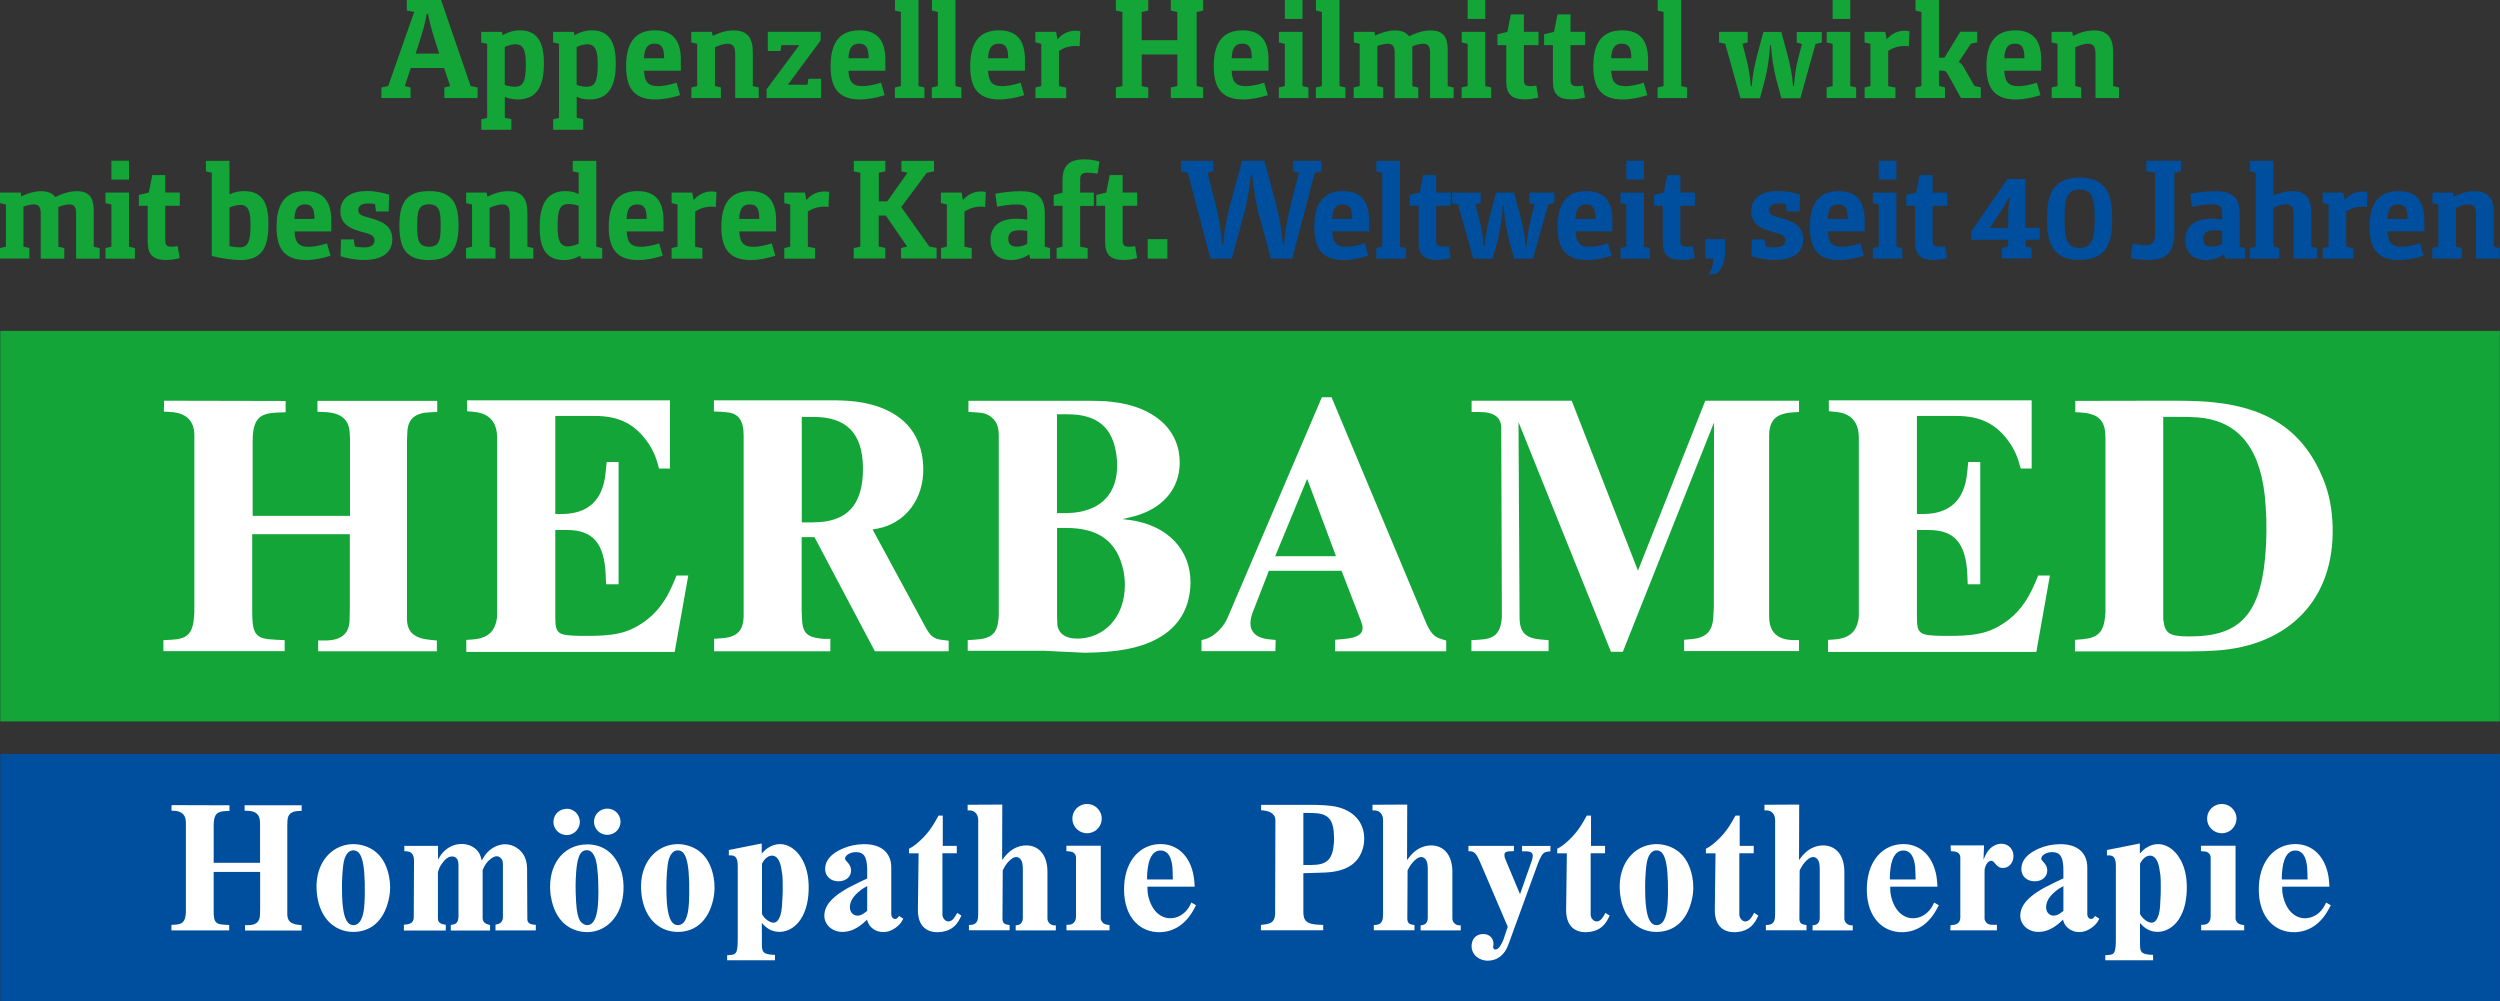 <?xml version="1.0" encoding="UTF-8"?><svg id="Ebene_2" xmlns="http://www.w3.org/2000/svg" viewBox="0 0 283.5 113.55"><rect x="0" y="0" width="283.5" height="113.55" fill="#333333" stroke="none"/><defs><style>.cls-1{fill:#004f9f;}.cls-2{fill:#fff;}.cls-3{fill:#13a538;}</style></defs><g id="Ebene_1-2"><g><g><rect class="cls-1" x=".03" y="85.5" width="283.46" height="28.05"/><g><path class="cls-2" d="m19.42,104.88l.4-.02c.9-.04,1.19-.34,1.26-1.38,0-.07,0-.14,0-.21v-9.99c0-.83-.43-1.26-1.22-1.33l-.42-.03.02-.62,6.56.02v.64l-.48.02c-.98.04-1.31.41-1.31,1.67v4.19h5.26v-4.41s-.01-.27-.01-.27c-.03-.77-.45-1.17-1.33-1.21l-.41-.02v-.61h6.47s0,.63,0,.63l-.4.02c-.79.04-1.16.37-1.21,1.05l-.02.55v10.09c0,.76.38,1.12,1.26,1.21l.36.04v.61h-6.41v-.61h.37c.88,0,1.29-.38,1.32-1.12l.02-.7v-4.21h-5.27v4.44c0,1.12.18,1.41.86,1.51l.44.04.46.02v.62h-6.55v-.62Z"/><path class="cls-2" d="m39.84,95.73c.4-.02.8.01,1.19.11,1.63.4,2.71,1.58,3.1,3.61.07.38.11.78.11,1.17,0,.46-.05.93-.16,1.38-.54,2.43-2.04,3.67-4,3.68-2.25,0-4.03-1.72-4.18-4.81-.14-2.96,1.61-4.99,3.93-5.14Zm-1.03,6.15c0,.28.03.56.06.84.17,1.64.63,2.21,1.23,2.19.65-.02,1.15-.69,1.24-2.59.02-.3.02-.61.03-.91.05-3.98-.46-4.98-1.31-4.98-.53,0-1,.51-1.14,1.69-.1.88-.15,1.75-.14,2.63l.02,1.13Z"/><path class="cls-2" d="m45.83,104.86l.34-.04c.5-.07.75-.32.75-.82l.03-6.37c0-.5-.12-.76-.33-.92-.12-.1-.29-.16-.51-.17l-.26-.02v-.6h3.82v1.57s0,0,0,0l.12-.22c.56-.96,1.43-1.5,2.39-1.56.13,0,.25,0,.38,0,1.01.09,1.75.69,1.97,1.5l.1.37.24-.4c.1-.17.22-.33.35-.47.6-.65,1.36-.97,2.05-.97.49,0,.98.15,1.4.45.71.5,1.09,1.25,1.1,2.32l.03,5.74c0,.33.23.56.69.6l.27.03v.63h-4.57s0-.66,0-.66l.2-.04c.39-.07.64-.37.64-.79v-5.93c0-.38-.05-.55-.16-.69-.16-.2-.36-.31-.56-.3-.19,0-.45.11-.8.41-.11.09-.21.2-.3.31-.12.15-.21.29-.28.42l-.2.42v5.41c0,.4.19.65.61.76l.23.07v.62h-4.45v-.63l.22-.04c.44-.07.65-.34.65-.98v-5.75c0-.51-.11-.74-.34-.89-.11-.07-.23-.11-.36-.11-.44,0-.88.28-1.4,1.17-.04.08-.09.16-.11.25l-.12.37v5.24c0,.37.2.6.67.68l.22.04v.65h-4.75v-.65Z"/><path class="cls-2" d="m66.55,95.75c1.78,0,3.08.92,3.78,2.69.24.6.37,1.29.38,2.06.05,3.1-1.71,5.03-3.83,5.19-.39.03-.78,0-1.16-.08-1.62-.36-2.79-1.59-3.21-3.73-.09-.44-.13-.88-.13-1.32,0-2.96,1.83-4.8,4.17-4.8Zm-2.35-4.04c.78-.03,1.44.54,1.54,1.31.11.88-.57,1.67-1.47,1.68-.83,0-1.51-.67-1.51-1.49s.64-1.46,1.45-1.49Zm1.08,9.4c.02.93.07,1.55.12,1.97.13.9.28,1.27.51,1.5.22.22.47.33.68.33.73,0,1.3-.88,1.27-3.84l-.03-1.35c-.02-.34-.04-.77-.11-1.35-.16-1.52-.71-2.05-1.32-1.95-.65.11-1.02.84-1.11,3.3-.02.46-.02.92-.01,1.39Zm3.54-9.41c.96-.03,1.69.82,1.52,1.75-.12.69-.71,1.2-1.43,1.22-.87.03-1.57-.67-1.55-1.53.02-.78.66-1.41,1.45-1.44Z"/><path class="cls-2" d="m76.63,95.73c.4-.02.8.01,1.19.11,1.63.4,2.71,1.58,3.1,3.61.07.38.11.78.11,1.17,0,.46-.05.93-.15,1.38-.54,2.43-2.04,3.67-4,3.68-2.25,0-4.03-1.72-4.18-4.81-.14-2.96,1.61-4.99,3.93-5.14Zm-1.03,6.15c0,.28.03.56.06.84.17,1.64.63,2.21,1.23,2.19.65-.02,1.15-.69,1.24-2.59.02-.3.02-.61.03-.91.05-3.98-.46-4.98-1.31-4.98-.53,0-1,.51-1.14,1.69-.1.88-.15,1.75-.14,2.63l.02,1.13Z"/><path class="cls-2" d="m82.45,108.32l.31-.02c.79-.04.9-.28.9-2.02v-8.11c-.01-.87-.25-1.17-.78-1.17h-.23v-.61l3.73-.74v1.14s0,0,0,0l.27-.28c.12-.12.25-.23.39-.33.46-.31.96-.47,1.45-.46,1.52.03,3.11,1.69,3.21,4.57.12,3.46-1.45,5.28-3.18,5.38-.71.04-1.38-.23-1.87-.74l-.25-.25h-.01s.01,2.49.01,2.49c0,.74.19.96.83,1.06.09.01.17.03.25.03l.4.02v.61h-5.42v-.6Zm4.12-4.41c.06.09.13.17.21.25.33.31.65.46.9.47.39.03.74-.34.92-1.26.06-.32.09-.67.14-1.71.02-.36.02-.71.02-1.07,0-.77-.01-1.08-.04-1.33l-.12-.78c-.18-1.07-.62-1.5-1.14-1.45-.22.02-.48.15-.72.41-.07.07-.12.15-.17.23l-.16.27v5.72l.17.27Z"/><path class="cls-2" d="m98.34,99.63v-.85c0-.16,0-.32-.01-.48-.07-1.22-.41-1.65-1.23-1.67-.17,0-.33.01-.49.06-.5.14-.75.4-.78.65,0,.11.03.19.21.37.34.35.47.65.47,1.01,0,.69-.56,1.23-1.45,1.22-.9-.01-1.5-.61-1.49-1.42.01-.88.59-1.69,2.01-2.3.69-.3,1.47-.47,2.32-.49,2.09-.04,3.17,1.02,3.17,2.65v5.32c0,.06.01.12.03.18.08.22.22.33.4.33.14,0,.25-.06.34-.19l.11-.15.48.31-.07.14c-.17.34-.45.65-.84.92-.44.31-.88.45-1.31.46-.87.02-1.6-.49-1.84-1.24l-.05-.17-.2.19c-.9.85-1.74,1.2-2.6,1.2-1.18,0-2.04-.85-2.04-1.83,0-1.19.89-2.36,3.83-3.74l1.03-.49Zm0,3.67v-2.82s-.43.25-.43.25c-.1.06-.2.13-.29.2-.91.7-1.24,1.32-1.24,1.96,0,.52.31.88.76.94.29.04.62-.07,1.05-.42l.15-.12Z"/><path class="cls-2" d="m103.07,96.25l.19-.1c.35-.18.83-.56,1.44-1.17.51-.52.98-1.16,1.37-1.85l.36-.64h.48v3.43h1.59v.84h-1.63v6.96c0,.08.02.16.04.24.11.33.38.53.63.53.27,0,.55-.17.82-.64l.19-.33.47.31-.13.27c-.5,1.06-1.32,1.58-2.54,1.61-1.43.02-2.28-.86-2.26-2.55l.08-6.39h-1.09v-.51Z"/><path class="cls-2" d="m113.66,91.25l-.02,6.26h.02s.25-.33.25-.33c.14-.19.31-.37.49-.53.58-.51,1.27-.78,1.97-.78,1.43,0,2.41,1.07,2.41,2.99v5.32c0,.2.1.41.27.56.14.12.31.19.49.19h.19v.58h-4.55v-.58l.16-.02c.4-.04.65-.33.65-.83v-5.54c0-.55-.09-.85-.2-1.02-.14-.22-.33-.32-.51-.33-.28-.01-.59.14-1.01.62-.12.13-.22.29-.31.44l-.25.44-.03,5.45c0,.45.15.65.56.72l.25.04v.59h-4.61s0-.6,0-.6h.18c.55-.04.81-.3.85-.87l.02-.47v-10.56c0-.67-.42-1.09-.98-1.09h-.22v-.64s3.96-.02,3.96-.02Z"/><path class="cls-2" d="m120.92,95.91h3.91v8.18s0,.08,0,.08c0,.08.03.17.07.24.12.27.35.43.75.47l.17.02v.6h-4.88v-.63h.2c.56,0,.88-.34.88-.99v-6.66c0-.18-.09-.36-.24-.49-.11-.11-.26-.16-.53-.18l-.32-.03v-.61Zm2.58-4.72c.96.13,1.6,1.05,1.4,1.99-.16.74-.8,1.28-1.57,1.31-.93.03-1.71-.7-1.72-1.63-.02-1.02.88-1.81,1.89-1.67Z"/><path class="cls-2" d="m135.47,100.55h-5.35v.21c0,.28.03.56.09.84.39,1.7,1.41,2.55,2.53,2.53.76-.01,1.49-.4,2-1.12.09-.12.16-.25.23-.39l.13-.27.53.3-.22.42c-.92,1.72-2.27,2.59-3.84,2.64-2.3.06-4.06-1.68-4.1-4.74-.04-3.1,1.58-5.01,3.72-5.23,2.11-.21,3.78,1.15,4.19,3.71.03.18.04.35.06.53l.04.58Zm-2.47-.82l-.02-.81c-.01-.52-.04-.8-.09-1.03-.19-.97-.6-1.38-1.16-1.44-.78-.07-1.38.53-1.57,1.97-.07.53-.08.75-.08.93v.38h2.92Z"/><path class="cls-2" d="m143,104.88l.38-.04c.89-.11,1.17-.42,1.22-1.19,0-.06,0-.13,0-.19l.03-10.47c0-.54-.45-.99-1.27-1.07l-.35-.04v-.61h5.45c.25,0,.49,0,.73,0,.9.03,1.35.06,1.79.12,2.25.29,3.58,1.6,3.71,3.41.03.42,0,.84-.1,1.25-.43,1.75-1.75,2.76-4.24,2.89-.36.02-.73.03-1.09.04l-1.46.04v4.4c0,1,.4,1.38,1.69,1.44l.56.03v.6h-7.06v-.61Zm5.66-6.79c1.81,0,2.47-.59,2.61-2.54.01-.2.02-.39.01-.59-.03-2.02-.64-2.67-2.16-2.75-.22-.02-.43-.02-.65-.02h-.67v5.9h.85Z"/><path class="cls-2" d="m159.58,91.25l-.02,6.26h.02s.25-.33.25-.33c.14-.19.31-.37.49-.53.58-.51,1.27-.78,1.97-.78,1.42,0,2.41,1.07,2.41,2.99v5.32c0,.2.1.41.27.56.14.12.31.19.49.19h.19v.58h-4.55v-.58l.16-.02c.4-.04.65-.33.65-.83v-5.54c0-.55-.09-.85-.2-1.02-.14-.22-.33-.32-.51-.33-.28-.01-.59.14-1.01.62-.12.13-.23.29-.32.44l-.25.44-.03,5.45c0,.45.15.65.56.72l.25.04v.59h-4.61s0-.6,0-.6h.18c.55-.04.81-.3.85-.87l.02-.47v-10.56c0-.67-.42-1.09-.98-1.09h-.22v-.64s3.96-.02,3.96-.02Z"/><path class="cls-2" d="m166.54,95.92h5.14v.6l-.51.02c-.41.02-.57.14-.57.43,0,.13.03.27.09.42l1.67,3.99h.02l1.35-3.85c.04-.13.07-.27.08-.43.02-.39-.2-.56-.78-.56h-.43v-.61h3.22v.62l-.27.02c-.46.05-.66.22-.99.96-.06.14-.12.28-.17.42l-3.34,9.17c-.43,1.18-1.25,1.79-2.25,1.82-1.1.03-1.88-.68-1.92-1.56,0-.1,0-.2.01-.3.1-.71.54-1.12,1.24-1.16.7-.04,1.22.42,1.23,1.08,0,.08,0,.18-.04.38,0,.04,0,.08.03.15.03.08.13.14.23.14.22,0,.46-.17.75-.76.07-.13.12-.26.17-.39l.2-.6.28-.82-3.17-7.41c-.38-.88-.64-1.12-1.04-1.15l-.25-.02v-.6Z"/><path class="cls-2" d="m176.58,96.25l.19-.1c.35-.18.83-.56,1.44-1.17.51-.52.98-1.16,1.37-1.85l.36-.64h.48v3.43h1.59v.84h-1.63v6.96c0,.08.02.16.04.24.11.33.38.53.63.53.27,0,.55-.17.82-.64l.19-.33.47.31-.13.27c-.5,1.06-1.32,1.58-2.54,1.61-1.43.02-2.28-.86-2.26-2.55l.08-6.39h-1.09v-.51Z"/><path class="cls-2" d="m187.62,95.73c.4-.02.8.01,1.19.11,1.63.4,2.71,1.58,3.1,3.61.07.38.11.78.11,1.17,0,.46-.05.93-.16,1.38-.54,2.43-2.04,3.67-4,3.68-2.25,0-4.03-1.72-4.18-4.81-.14-2.96,1.61-4.99,3.93-5.14Zm-1.03,6.15c0,.28.03.56.06.84.17,1.64.63,2.21,1.23,2.19.65-.02,1.15-.69,1.24-2.59.02-.3.02-.61.03-.91.05-3.98-.46-4.98-1.31-4.98-.53,0-1,.51-1.14,1.69-.1.88-.15,1.75-.14,2.63l.02,1.13Z"/><path class="cls-2" d="m193.44,96.25l.19-.1c.35-.18.83-.56,1.44-1.17.51-.52.98-1.16,1.37-1.85l.36-.64h.48v3.43h1.59v.84h-1.63v6.96c0,.08.02.16.04.24.12.33.38.53.63.53.27,0,.55-.17.82-.64l.19-.33.47.31-.13.27c-.5,1.06-1.32,1.58-2.54,1.61-1.43.02-2.28-.86-2.26-2.55l.08-6.39h-1.09v-.51Z"/><path class="cls-2" d="m204.03,91.25l-.02,6.26h.02s.25-.33.25-.33c.14-.19.31-.37.49-.53.58-.51,1.27-.78,1.97-.78,1.42,0,2.41,1.07,2.41,2.99v5.32c0,.2.1.41.27.56.14.12.31.19.49.19h.19v.58h-4.55v-.58l.16-.02c.4-.04.65-.33.65-.83v-5.54c0-.55-.08-.85-.2-1.02-.14-.22-.33-.32-.51-.33-.28-.01-.59.14-1.01.62-.12.13-.22.29-.31.44l-.25.44-.03,5.45c0,.45.15.65.56.72l.25.04v.59h-4.61s0-.6,0-.6h.18c.55-.04.81-.3.85-.87l.02-.47v-10.56c0-.67-.42-1.09-.98-1.09h-.23v-.64s3.96-.02,3.96-.02Z"/><path class="cls-2" d="m219.7,100.55h-5.35v.21c0,.28.03.56.09.84.39,1.7,1.41,2.55,2.53,2.53.76-.01,1.49-.4,2-1.12.09-.12.16-.25.23-.39l.13-.27.53.3-.22.42c-.92,1.72-2.27,2.59-3.84,2.64-2.3.06-4.06-1.68-4.1-4.74-.04-3.1,1.58-5.01,3.72-5.23,2.11-.21,3.78,1.15,4.19,3.71.03.18.04.35.06.53l.04.58Zm-2.47-.82l-.02-.81c-.01-.52-.04-.8-.09-1.03-.19-.97-.6-1.38-1.16-1.44-.78-.07-1.38.53-1.57,1.97-.06.53-.08.75-.08.93v.38h2.92Z"/><path class="cls-2" d="m221.21,104.92l.27-.03c.55-.06.82-.33.82-.89v-6.73c0-.43-.25-.67-.76-.72l-.31-.03-.03-.65h3.79s-.06,1.58-.06,1.58h.02s.13-.31.13-.31c.25-.58.58-.97.96-1.19.32-.19.63-.27.93-.27.82,0,1.44.69,1.35,1.55-.07.74-.6,1.21-1.2,1.2-.37-.01-.6-.15-.92-.56-.15-.19-.25-.25-.38-.26-.25,0-.57.23-.73.83-.03.11-.04.23-.04.35v5.39c0,.14.09.34.27.51.14.13.31.18.69.18h.44v.63h-5.28l.02-.58Z"/><path class="cls-2" d="m233.99,99.63v-.85c0-.16,0-.32-.01-.48-.07-1.22-.41-1.65-1.23-1.67-.17,0-.33.01-.49.06-.5.14-.75.4-.78.65,0,.11.03.19.21.37.34.35.47.65.47,1.01,0,.69-.56,1.23-1.45,1.22-.9-.01-1.5-.61-1.49-1.42.01-.88.59-1.69,2-2.3.69-.3,1.47-.47,2.32-.49,2.09-.04,3.16,1.02,3.16,2.65v5.32c0,.06.01.12.03.18.08.22.22.33.4.33.14,0,.25-.06.34-.19l.11-.15.48.31-.07.14c-.17.34-.45.65-.84.92-.44.31-.88.45-1.32.46-.87.02-1.6-.49-1.84-1.24l-.05-.17-.2.19c-.9.85-1.74,1.2-2.6,1.2-1.18,0-2.04-.85-2.04-1.83,0-1.19.89-2.36,3.83-3.74l1.03-.49Zm0,3.67v-2.82s-.43.25-.43.25c-.1.06-.2.13-.29.2-.91.7-1.24,1.32-1.24,1.96,0,.52.31.88.76.94.29.04.62-.07,1.05-.42l.15-.12Z"/><path class="cls-2" d="m238.73,108.32l.31-.02c.79-.04.9-.28.9-2.02v-8.11c-.01-.87-.25-1.17-.78-1.17h-.23v-.61l3.73-.74v1.14s0,0,0,0l.27-.28c.12-.12.25-.23.39-.33.46-.31.96-.47,1.45-.46,1.52.03,3.11,1.69,3.21,4.57.12,3.46-1.45,5.28-3.18,5.38-.71.04-1.38-.23-1.87-.74l-.25-.25h-.01s.01,2.49.01,2.49c0,.74.19.96.83,1.06.09.01.17.03.25.03l.4.02v.61h-5.42v-.6Zm4.12-4.41c.06.09.13.17.21.25.33.31.65.46.9.47.39.03.74-.34.92-1.26.06-.32.09-.67.13-1.71.02-.36.02-.71.02-1.07,0-.77-.01-1.08-.04-1.33l-.12-.78c-.18-1.07-.62-1.5-1.14-1.45-.23.02-.48.15-.72.41-.06.07-.12.15-.17.23l-.16.27v5.72l.17.27Z"/><path class="cls-2" d="m249.6,95.91h3.91v8.18s0,.08,0,.08c0,.08.03.17.06.24.12.27.35.43.75.47l.17.02v.6h-4.88v-.63h.2c.56,0,.88-.34.88-.99v-6.66c0-.18-.09-.36-.24-.49-.11-.11-.26-.16-.54-.18l-.32-.03v-.61Zm2.58-4.72c.96.13,1.61,1.05,1.4,1.99-.16.74-.8,1.28-1.57,1.31-.93.03-1.71-.7-1.72-1.63-.02-1.02.88-1.81,1.89-1.67Z"/><path class="cls-2" d="m264.15,100.55h-5.35v.21c0,.28.03.56.09.84.39,1.7,1.41,2.55,2.53,2.53.76-.01,1.49-.4,2-1.12.08-.12.16-.25.23-.39l.13-.27.53.3-.22.42c-.92,1.72-2.27,2.59-3.84,2.64-2.3.06-4.06-1.68-4.1-4.74-.04-3.1,1.58-5.01,3.72-5.23,2.11-.21,3.78,1.15,4.19,3.71.03.18.04.35.06.53l.04.58Zm-2.47-.82l-.02-.81c-.01-.52-.05-.8-.09-1.03-.19-.97-.6-1.38-1.16-1.44-.78-.07-1.38.53-1.57,1.97-.07.53-.08.75-.08.93v.38h2.92Z"/></g><rect class="cls-3" x=".03" y="37.52" width="283.45" height="44.29"/><g><path class="cls-2" d="m18.55,72.59l.83-.04c1.89-.08,2.5-.68,2.64-2.77,0-.14.02-.29.02-.42v-19.98c0-1.65-.91-2.52-2.57-2.65l-.89-.06.03-1.23,13.78.03v1.28l-1,.04c-2.07.07-2.74.82-2.74,3.34v8.37h11.04v-8.82s-.03-.53-.03-.53c-.06-1.54-.95-2.34-2.79-2.42l-.87-.04v-1.23h13.58s0,1.26,0,1.26l-.83.03c-1.66.07-2.44.73-2.55,2.1l-.05,1.1v20.19c0,1.53.81,2.25,2.64,2.42l.75.07v1.22h-13.46v-1.22h.78c1.84,0,2.71-.76,2.78-2.24l.03-1.4v-8.41h-11.07v8.89c0,2.23.37,2.83,1.8,3.01l.92.07.96.04v1.25h-13.75v-1.25Z"/><path class="cls-2" d="m52.88,72.56l.58-.03c1.73-.11,2.58-.78,2.86-2.23.03-.17.05-.34.05-.52v-20.16c0-1.76-.91-2.74-2.53-2.9l-.87-.09v-1.23h23v7.73h-1.23l-.24-.82c-.21-.69-.51-1.34-.91-1.94-1.5-2.28-3.41-3.21-6.16-3.2h-4.46v11.12h.69c2.96,0,4.69-1.49,5.01-4.63l.13-1.27h1.35v13.87h-1.42l-.04-1c-.15-3.77-1.54-5.16-4.42-5.16h-1.3v9.85c0,1.95.26,2.12,2.93,2.16,3.68.06,5.23-.3,7-1.49,1.43-.97,2.56-2.34,3.44-4.45l.38-.9h1.33l-1.54,8.66h-23.63v-1.35Z"/><path class="cls-2" d="m80.97,72.44l.94-.07c1.68-.13,2.42-.86,2.42-2.6v-20.4c0-1.74-.65-2.5-1.84-2.61l-.79-.07-.74-.03v-1.26h13.88s.73.02.73.02c.51.02,1,.06,1.51.12,4.91.65,7.51,3.34,7.62,7.47.1,3.62-2.09,6.35-5.18,6.93l-.57.1,5.97,11.02c.58,1.08.97,1.4,1.96,1.51l.7.09v1.19h-8.37l-6.85-12.94h-1.45v8.33s.03.83.03.83c.05,1.7.56,2.2,2.26,2.36.14.02.27.02.41.02h.55v1.4h-13.18v-1.4Zm11.28-13.21c3.73,0,5.66-1.89,5.61-6.21-.04-3.94-1.94-5.74-5.58-5.74h-1.36v11.96h1.34Z"/><path class="cls-2" d="m109.76,72.59l.87-.06c1.83-.11,2.46-.72,2.6-2.34.02-.15.03-.29.03-.44v-20.41c0-1.08-.35-1.73-1.05-2.19-.4-.25-.72-.34-1.46-.38l-.93-.06v-1.26h13.92s.92.02.92.02c.46,0,.92.04,1.36.09,5.04.54,7.8,3.3,7.76,6.96-.03,2.91-1.92,5.16-5.19,6.03l-1.23.3v.03l.78.09c4.36.61,6.92,3.48,6.86,7.16-.08,4.49-3.26,7.35-9.6,7.79-.81.06-1.61.09-2.42.1l-4.53-.22h-8.71v-1.22Zm11.18-14.41c.27,0,.56-.02.83-.04,3.17-.33,4.98-2.24,4.91-5.52,0-.29-.03-.59-.06-.88-.39-3.27-2.18-4.76-5.57-4.76h-1.19v11.21h1.07Zm-1.05,12.57c.08,1.03.88,1.69,2.34,1.67,2.97-.05,5.35-2.42,5.33-6.12,0-.53-.06-1.06-.16-1.58-.7-3.29-2.77-4.85-6.48-4.85h-1.05v9.89l.03,1Z"/></g><path class="cls-2" d="m136.24,72.59l.46-.12c.63-.18,1.39-.71,2.03-1.58.19-.25.35-.53.47-.82l10.7-25.02h1.1l10.66,25.44c.55,1.32.99,1.73,1.76,1.97l.58.18v1.21h-12.6v-1.3l1.02-.09c1.55-.13,2.13-.58,2.1-1.31,0-.16-.05-.38-.24-.87l-2.15-5.55h-8.24l-1.82,4.68c-.18.46-.27.89-.27,1.29,0,.99.72,1.67,2.12,1.8l.74.07-.03,1.27h-8.38v-1.27Zm15.26-9.52l-3.25-8.72h-.04l-3.6,8.72h6.89Z"/><g><path class="cls-2" d="m166.88,72.59l.79-.04c1.76-.08,2.39-.65,2.61-2.2.02-.15.03-.31.03-.46l-.07-21.36c0-1.16-.75-1.81-2.48-1.81h-.88v-1.28h11.35l7.5,19.23h.03l7.62-19.23h10.63v1.28l-.64.04c-1.96.11-2.75.87-2.75,2.69v20.46c0,1.77.95,2.66,2.75,2.67h.64v1.25h-13.03v-1.28l.81-.07c1.66-.15,2.37-.85,2.49-2.39l.07-1.23.02-20.86h-.04l-10.3,25.91h-1.35l-10.45-25.97h-.03l.12,22.17c.03,1.61.7,2.27,2.42,2.41l.87.07v1.25h-8.75s0-1.25,0-1.25Z"/><path class="cls-2" d="m207.3,72.56l.58-.03c1.73-.11,2.58-.78,2.86-2.23.03-.17.05-.34.05-.52v-20.16c0-1.76-.91-2.74-2.53-2.9l-.87-.09v-1.23h23v7.73h-1.24l-.24-.82c-.21-.69-.51-1.34-.91-1.94-1.5-2.28-3.41-3.21-6.16-3.2h-4.46v11.12h.68c2.96,0,4.69-1.49,5.01-4.63l.13-1.27h1.36v13.87h-1.42l-.04-1c-.15-3.77-1.54-5.16-4.42-5.16h-1.3v9.85c0,1.95.26,2.12,2.93,2.16,3.68.06,5.23-.3,7-1.49,1.43-.97,2.55-2.34,3.44-4.45l.38-.9h1.33l-1.54,8.66h-23.62v-1.35Z"/><path class="cls-2" d="m235.3,72.56l.83-.07c1.82-.16,2.45-.82,2.61-2.77.02-.14.02-.28.02-.42v-19.62c0-1.83-.62-2.6-2.26-2.85-.16-.02-.32-.04-.48-.05l-.68-.04v-1.28l10.4-.02c.83,0,1.67,0,2.5.02,8.31.14,12.85,2.98,15.26,8.98.62,1.55.96,3.24,1.02,5.27.23,8.27-4.98,13.5-13.15,14.06-.93.06-2,.1-3.41.1h-12.66v-1.29Zm10.01-2.46c0,.11,0,.22.03.33.19,1.41.7,1.74,2.91,1.74,5.82.02,8.31-2.47,8.72-10.39.04-.98.06-1.96.03-2.94-.03-.9-.09-1.79-.18-2.68-.66-5.85-3.39-8.53-7.66-8.83-.61-.04-1.21-.06-1.82-.06h-2.03v22.83Z"/></g></g><g><path class="cls-3" d="m0,28.13l.67-.16v-4.78l-.67-.16v-1.19h2.34l.08.43c.75-.38,1.57-.59,2.26-.59.77,0,1.31.26,1.59.67.77-.39,1.6-.67,2.45-.67,1.65,0,1.91,1.08,1.91,2.24v4.06l.67.16v1.19h-2.67v-5.09c0-.72-.18-1.06-.75-1.06-.31,0-.85.1-1.28.31,0,.13.02.28.02.43v4.06l.67.16v1.19h-2.67v-5.09c0-.7-.18-1.06-.77-1.06-.28,0-.79.08-1.19.26v4.53l.67.16v1.19H0v-1.19Z"/><path class="cls-3" d="m11.96,28.13l.67-.16v-4.78l-.67-.16v-1.19h2.67v6.14l.67.16v1.19h-3.34v-1.19Zm.67-9.9h2v2.14h-2v-2.14Z"/><path class="cls-3" d="m16.75,23.34h-1v-1.23l1.13-.28.39-1.98h1.47v1.98h1.65v1.51h-1.65v3.89c0,.56.16.75.74.75.16,0,.44-.02.67-.07l.23,1.36c-.43.1-.92.21-1.55.21-1.46,0-2.08-.59-2.08-2.03v-4.12Z"/><path class="cls-3" d="m24.02,19.59l-.67-.16v-1.19h2.67v3.81c.52-.26,1.08-.38,1.67-.38,2.42,0,2.75,1.93,2.75,3.75,0,2.31-.52,4.07-3.16,4.07-.85,0-2.13-.18-3.26-.46v-9.44Zm2,8.33c.39.07.83.13,1.15.13.95,0,1.24-.64,1.24-2.49,0-1.46-.18-2.32-1.13-2.32-.36,0-.85.11-1.26.29v4.39Z"/><path class="cls-3" d="m37.48,29c-.88.28-1.85.49-2.81.49-2.67,0-3.31-1.64-3.31-3.76,0-2.27.74-4.06,3.26-4.06,2.31,0,2.95,1.49,2.95,3.34v1.23h-4.17c.05,1.16.39,1.75,1.59,1.75.56,0,1.28-.13,2.09-.39l.41,1.41Zm-1.82-4.17c0-.98-.16-1.65-1.08-1.65-.85,0-1.16.59-1.19,1.65h2.27Z"/><path class="cls-3" d="m38.68,27.15h1.44l.11.8c.29.07.64.11,1,.11.72,0,1.24-.2,1.24-.79s-.49-.72-1.28-.93c-1.26-.34-2.59-.79-2.59-2.39,0-1.69,1.47-2.29,3.04-2.29.9,0,1.77.2,2.49.41l-.05,1.91h-1.44l-.11-.83c-.23-.05-.47-.08-.75-.08-.83,0-1.15.31-1.15.75,0,.54.43.65,1.26.88,1.16.33,2.6.74,2.6,2.42s-1.37,2.36-3.19,2.36c-1,0-2.08-.21-2.68-.43l.05-1.91Z"/><path class="cls-3" d="m45.29,25.61c0-2.5.72-3.94,3.37-3.94s3.34,1.42,3.34,3.88-.72,3.94-3.37,3.94-3.34-1.42-3.34-3.88Zm4.68-.08c0-1.44-.08-2.36-1.33-2.36s-1.33.87-1.33,2.45c0,1.44.08,2.36,1.33,2.36s1.33-.87,1.33-2.45Z"/><path class="cls-3" d="m52.86,28.13l.67-.16v-4.78l-.67-.16v-1.19h2.32l.1.46c.82-.41,1.6-.62,2.37-.62,1.64,0,2.16.95,2.16,2.49v3.81l.67.16v1.19h-2.67v-4.99c0-.77-.2-1.16-.85-1.16-.39,0-.9.15-1.44.39v4.4l.67.16v1.19h-3.34v-1.19Z"/><path class="cls-3" d="m65.8,29c-.52.29-1.11.49-1.87.49-2.36,0-2.73-1.91-2.73-3.71,0-2.13.52-4.11,2.91-4.11.54,0,1.06.1,1.51.34v-2.42l-.67-.16v-1.19h2.67v9.74l.67.16v1.19h-2.42l-.07-.33Zm-.18-5.66c-.46-.16-.85-.21-1.13-.21-.95,0-1.26.57-1.26,2.5,0,1.39.16,2.31,1.18,2.31.33,0,.75-.1,1.21-.31v-4.29Z"/><path class="cls-3" d="m75.15,29c-.88.28-1.85.49-2.81.49-2.67,0-3.31-1.64-3.31-3.76,0-2.27.74-4.06,3.26-4.06,2.31,0,2.95,1.49,2.95,3.34v1.23h-4.17c.05,1.16.39,1.75,1.59,1.75.56,0,1.28-.13,2.09-.39l.41,1.41Zm-1.82-4.17c0-.98-.16-1.65-1.08-1.65-.85,0-1.16.59-1.19,1.65h2.27Z"/><path class="cls-3" d="m76.16,28.13l.67-.16v-4.78l-.67-.16v-1.19h2.34l.16.85c.61-.72,1.36-.98,2.05-.98.25,0,.41.03.54.07l-.08,1.7c-.13-.03-.29-.05-.49-.05-.65,0-1.33.2-1.85.57v3.98l.82.16v1.19h-3.49v-1.19Z"/><path class="cls-3" d="m87.92,29c-.88.28-1.85.49-2.81.49-2.67,0-3.31-1.64-3.31-3.76,0-2.27.74-4.06,3.26-4.06,2.31,0,2.95,1.49,2.95,3.34v1.23h-4.17c.05,1.16.39,1.75,1.59,1.75.56,0,1.28-.13,2.09-.39l.41,1.41Zm-1.82-4.17c0-.98-.16-1.65-1.08-1.65-.85,0-1.16.59-1.19,1.65h2.27Z"/><path class="cls-3" d="m88.94,28.13l.67-.16v-4.78l-.67-.16v-1.19h2.34l.16.85c.61-.72,1.36-.98,2.05-.98.25,0,.41.03.54.07l-.08,1.7c-.13-.03-.29-.05-.49-.05-.65,0-1.33.2-1.85.57v3.98l.82.16v1.19h-3.49v-1.19Z"/><path class="cls-3" d="m96.82,28.13l.74-.16v-8.38l-.74-.16v-1.19h3.58v1.19l-.74.16v3.24h.96l2.29-3.24-.69-.16v-1.19h3.7v1.19l-.82.16-2.9,3.89,3.19,4.48.82.16v1.19h-4.03v-1.19l.69-.16-2.42-3.52h-.8v3.52l.74.16v1.19h-3.58v-1.19Z"/><path class="cls-3" d="m106.7,28.13l.67-.16v-4.78l-.67-.16v-1.19h2.34l.16.85c.61-.72,1.36-.98,2.05-.98.25,0,.41.03.54.07l-.08,1.7c-.13-.03-.29-.05-.49-.05-.65,0-1.32.2-1.85.57v3.98l.82.16v1.19h-3.48v-1.19Z"/><path class="cls-3" d="m116.73,28.85c-.52.33-1.21.64-2.09.64-1.42,0-2.32-.82-2.32-2.27,0-1.64,1.13-2.42,2.96-2.42.46,0,.88.05,1.21.1v-.62c0-.79-.15-1.1-1.21-1.1-.64,0-1.36.11-2.21.26l-.2-1.47c.83-.16,1.98-.29,2.83-.29,1.8,0,2.78.57,2.78,2.52v3.78l.6.16v1.19h-2.26l-.1-.47Zm-.25-2.67c-.25-.03-.62-.07-.88-.07-.82,0-1.26.29-1.26.98,0,.56.3.88.97.88.41,0,.8-.11,1.18-.33v-1.47Z"/><path class="cls-3" d="m119.82,28.13l.67-.16v-4.63h-1v-1.23l1-.26v-1.41c0-1.7.8-2.37,2.47-2.37.64,0,1.21.1,1.72.25l-.21,1.37c-.51-.07-.83-.11-1.13-.11-.64,0-.85.23-.85.77v1.49h1.55v1.51h-1.55v4.63l.85.16v1.19h-3.52v-1.19Z"/><path class="cls-3" d="m125.32,23.34h-1v-1.23l1.13-.28.39-1.98h1.47v1.98h1.65v1.51h-1.65v3.89c0,.56.16.75.74.75.16,0,.44-.02.67-.07l.23,1.36c-.43.1-.92.21-1.55.21-1.46,0-2.08-.59-2.08-2.03v-4.12Z"/><path class="cls-3" d="m130.15,27.12h2.23v2.21h-2.23v-2.21Z"/><path class="cls-1" d="m134.7,19.59l-.77-.16v-1.19h3.65v1.19l-.65.16.95,3.7c.38,1.47.6,2.91.7,4.45h.13c.1-1.6.52-3.57.87-4.83l1.28-4.68h2.52l1.26,4.68c.43,1.59.75,3.35.83,4.83h.13c.13-1.47.46-3.31.75-4.45l.95-3.7-.65-.16v-1.19h3.21v1.19l-.77.16-2.55,9.74h-2.42l-1.34-4.97c-.36-1.36-.62-2.96-.79-4.53h-.13c-.15,1.55-.49,3.32-.82,4.53l-1.36,4.97h-2.41l-2.57-9.74Z"/><path class="cls-1" d="m155.16,29c-.88.28-1.85.49-2.81.49-2.67,0-3.31-1.64-3.31-3.76,0-2.27.74-4.06,3.26-4.06,2.31,0,2.95,1.49,2.95,3.34v1.23h-4.17c.05,1.16.39,1.75,1.59,1.75.56,0,1.28-.13,2.09-.39l.41,1.41Zm-1.82-4.17c0-.98-.16-1.65-1.08-1.65-.85,0-1.16.59-1.19,1.65h2.27Z"/><path class="cls-1" d="m156.08,28.13l.67-.16v-8.38l-.67-.16v-1.19h2.67v9.74l.67.16v1.19h-3.34v-1.19Z"/><path class="cls-1" d="m160.87,23.34h-1v-1.23l1.13-.28.39-1.98h1.47v1.98h1.65v1.51h-1.65v3.89c0,.56.16.75.74.75.16,0,.44-.02.67-.07l.23,1.36c-.43.1-.92.21-1.55.21-1.46,0-2.08-.59-2.08-2.03v-4.12Z"/><path class="cls-1" d="m165.37,23.19l-.7-.16v-1.19h3.24v1.19l-.59.16.44,1.7c.25.97.43,2,.49,3.06h.11c.07-1.06.31-2.39.65-3.67l.65-2.45h2.03l.65,2.42c.34,1.28.59,2.44.67,3.7h.11c.07-1.15.23-2.16.44-2.99l.46-1.77-.59-.16v-1.19h2.83v1.19l-.7.16-1.72,6.14h-2.14l-.56-2.06c-.29-1.08-.56-2.65-.62-3.93h-.1c-.07,1.28-.29,2.81-.62,4.03l-.52,1.96h-2.21l-1.72-6.14Z"/><path class="cls-1" d="m182.75,29c-.88.28-1.85.49-2.81.49-2.67,0-3.31-1.64-3.31-3.76,0-2.27.74-4.06,3.26-4.06,2.31,0,2.95,1.49,2.95,3.34v1.23h-4.17c.05,1.16.39,1.75,1.59,1.75.56,0,1.28-.13,2.09-.39l.41,1.41Zm-1.82-4.17c0-.98-.16-1.65-1.08-1.65-.85,0-1.16.59-1.19,1.65h2.27Z"/><path class="cls-1" d="m183.76,28.13l.67-.16v-4.78l-.67-.16v-1.19h2.67v6.14l.67.16v1.19h-3.34v-1.19Zm.67-9.9h2v2.14h-2v-2.14Z"/><path class="cls-1" d="m188.56,23.34h-1v-1.23l1.13-.28.39-1.98h1.47v1.98h1.65v1.51h-1.65v3.89c0,.56.16.75.74.75.16,0,.44-.02.67-.07l.23,1.36c-.43.1-.92.21-1.55.21-1.46,0-2.08-.59-2.08-2.03v-4.12Z"/><path class="cls-1" d="m193.77,31.09c.34-.51.52-1.05.52-1.77h-.9v-2.21h2.23v1.65c0,1.01-.44,1.87-1.03,2.32h-.82Z"/><path class="cls-1" d="m198.67,27.15h1.44l.11.8c.29.07.64.11,1,.11.72,0,1.24-.2,1.24-.79s-.49-.72-1.28-.93c-1.26-.34-2.59-.79-2.59-2.39,0-1.69,1.47-2.29,3.04-2.29.9,0,1.77.2,2.49.41l-.05,1.91h-1.44l-.11-.83c-.23-.05-.47-.08-.75-.08-.83,0-1.15.31-1.15.75,0,.54.43.65,1.26.88,1.16.33,2.6.74,2.6,2.42s-1.37,2.36-3.19,2.36c-1,0-2.08-.21-2.68-.43l.05-1.91Z"/><path class="cls-1" d="m211.36,29c-.88.28-1.85.49-2.81.49-2.67,0-3.31-1.64-3.31-3.76,0-2.27.74-4.06,3.26-4.06,2.31,0,2.95,1.49,2.95,3.34v1.23h-4.17c.05,1.16.39,1.75,1.59,1.75.56,0,1.28-.13,2.09-.39l.41,1.41Zm-1.82-4.17c0-.98-.16-1.65-1.08-1.65-.85,0-1.16.59-1.19,1.65h2.27Z"/><path class="cls-1" d="m212.38,28.13l.67-.16v-4.78l-.67-.16v-1.19h2.67v6.14l.67.16v1.19h-3.34v-1.19Zm.67-9.9h2v2.14h-2v-2.14Z"/><path class="cls-1" d="m217.17,23.34h-1v-1.23l1.13-.28.39-1.98h1.47v1.98h1.65v1.51h-1.65v3.89c0,.56.16.75.74.75.16,0,.44-.02.67-.07l.23,1.36c-.43.1-.92.21-1.55.21-1.46,0-2.08-.59-2.08-2.03v-4.12Z"/><path class="cls-1" d="m223.57,26.21l4.08-5.91h2.03v5.53h1.62v1.36h-1.62v.77l.7.16v1.19h-3.36v-1.19l.7-.16v-.77h-4.16v-.98Zm4.16-.38v-1.16c0-.75.07-1.59.2-2.34h-.08c-.38.75-.87,1.54-1.34,2.23l-.88,1.28h2.11Z"/><path class="cls-1" d="m232.14,24.82c0-2.13.25-4.68,3.68-4.68s3.7,2.55,3.7,4.68-.26,4.66-3.7,4.66-3.68-2.54-3.68-4.66Zm5.4-.02c0-2.03-.15-3.31-1.72-3.31s-1.7,1.28-1.7,3.31.15,3.32,1.7,3.32,1.72-1.28,1.72-3.32Z"/><path class="cls-1" d="m241.84,27.65c.52.1,1.01.16,1.39.16.88,0,1.16-.36,1.16-1.41v-6.82l-1-.16v-1.19h3.94v1.19l-.75.16v6.63c0,.98-.13,1.82-.57,2.39-.47.61-1.23.88-2.42.88-.72,0-1.42-.1-1.95-.21l.2-1.62Z"/><path class="cls-1" d="m252.23,28.85c-.52.33-1.21.64-2.09.64-1.42,0-2.32-.82-2.32-2.27,0-1.64,1.13-2.42,2.96-2.42.46,0,.88.05,1.21.1v-.62c0-.79-.15-1.1-1.21-1.1-.64,0-1.36.11-2.21.26l-.2-1.47c.83-.16,1.98-.29,2.83-.29,1.8,0,2.78.57,2.78,2.52v3.78l.6.16v1.19h-2.26l-.1-.47Zm-.25-2.67c-.25-.03-.62-.07-.88-.07-.82,0-1.26.29-1.26.98,0,.56.3.88.97.88.41,0,.8-.11,1.18-.33v-1.47Z"/><path class="cls-1" d="m255.14,28.13l.67-.16v-8.38l-.67-.16v-1.19h2.67v3.94c.7-.31,1.37-.51,2.13-.51,1.64,0,2.16.95,2.16,2.49v3.81l.67.16v1.19h-2.67v-4.99c0-.77-.2-1.16-.85-1.16-.39,0-.9.15-1.44.38v4.42l.67.16v1.19h-3.34v-1.19Z"/><path class="cls-1" d="m263.39,28.13l.67-.16v-4.78l-.67-.16v-1.19h2.34l.16.85c.61-.72,1.36-.98,2.05-.98.25,0,.41.03.54.07l-.08,1.7c-.13-.03-.29-.05-.49-.05-.65,0-1.32.2-1.85.57v3.98l.82.16v1.19h-3.48v-1.19Z"/><path class="cls-1" d="m274.83,29c-.88.28-1.85.49-2.81.49-2.67,0-3.31-1.64-3.31-3.76,0-2.27.74-4.06,3.26-4.06,2.31,0,2.95,1.49,2.95,3.34v1.23h-4.17c.05,1.16.39,1.75,1.59,1.75.56,0,1.28-.13,2.09-.39l.41,1.41Zm-1.82-4.17c0-.98-.16-1.65-1.08-1.65-.85,0-1.16.59-1.19,1.65h2.27Z"/><path class="cls-1" d="m275.84,28.13l.67-.16v-4.78l-.67-.16v-1.19h2.32l.1.46c.82-.41,1.6-.62,2.37-.62,1.64,0,2.16.95,2.16,2.49v3.81l.67.16v1.19h-2.67v-4.99c0-.77-.2-1.16-.85-1.16-.39,0-.9.15-1.44.39v4.4l.67.16v1.19h-3.34v-1.19Z"/></g><g><path class="cls-3" d="m43.23,9.92l.79-.16,2.95-8.4-.84-.16V0h3.89l3.35,9.76.79.16v1.2h-3.77v-1.2l.66-.16-.69-2.05h-3.77l-.69,2.05.66.16v1.2h-3.31v-1.2Zm6.58-3.84l-.29-.89c-.43-1.3-.8-2.58-.98-3.61h-.15c-.16.98-.49,2.18-.95,3.56l-.31.94h2.69Z"/><path class="cls-3" d="m54.57,13.53l.67-.16V4.97l-.67-.16v-1.2h2.35l.08.39c.54-.31,1.13-.56,1.97-.56,2.33,0,2.71,1.94,2.71,3.76,0,2.1-.51,4.08-2.97,4.08-.49,0-1.02-.08-1.46-.31v2.39l.74.16v1.2h-3.41v-1.2Zm2.67-3.9c.46.16.85.21,1.13.21.95,0,1.26-.59,1.26-2.51,0-1.39-.16-2.31-1.18-2.31-.33,0-.77.1-1.21.31v4.3Z"/><path class="cls-3" d="m62.72,13.53l.67-.16V4.97l-.67-.16v-1.2h2.35l.08.39c.54-.31,1.13-.56,1.97-.56,2.33,0,2.71,1.94,2.71,3.76,0,2.1-.51,4.08-2.97,4.08-.49,0-1.02-.08-1.46-.31v2.39l.74.16v1.2h-3.41v-1.2Zm2.67-3.9c.46.16.85.21,1.13.21.95,0,1.26-.59,1.26-2.51,0-1.39-.16-2.31-1.18-2.31-.33,0-.77.1-1.21.31v4.3Z"/><path class="cls-3" d="m77.13,10.79c-.89.28-1.85.49-2.82.49-2.67,0-3.31-1.64-3.31-3.77,0-2.28.74-4.07,3.26-4.07,2.31,0,2.95,1.49,2.95,3.35v1.23h-4.18c.05,1.16.39,1.75,1.59,1.75.56,0,1.28-.13,2.1-.39l.41,1.41Zm-1.82-4.18c0-.98-.16-1.66-1.08-1.66-.85,0-1.16.59-1.2,1.66h2.28Z"/><path class="cls-3" d="m78.39,9.92l.67-.16v-4.79l-.67-.16v-1.2h2.33l.1.46c.82-.41,1.61-.62,2.38-.62,1.64,0,2.17.95,2.17,2.49v3.82l.67.16v1.2h-2.67v-5c0-.77-.2-1.16-.85-1.16-.39,0-.9.15-1.44.39v4.41l.67.16v1.2h-3.35v-1.2Z"/><path class="cls-3" d="m86.92,10.14l3.72-5.02h-2.03l-.1.66h-1.44v-2.17h5.99v.98l-3.72,5.02h2.23l.1-.67h1.44v2.18h-6.18v-.98Z"/><path class="cls-3" d="m100.32,10.79c-.89.28-1.85.49-2.82.49-2.67,0-3.31-1.64-3.31-3.77,0-2.28.74-4.07,3.26-4.07,2.31,0,2.95,1.49,2.95,3.35v1.23h-4.18c.05,1.16.39,1.75,1.59,1.75.56,0,1.28-.13,2.1-.39l.41,1.41Zm-1.82-4.18c0-.98-.16-1.66-1.08-1.66-.85,0-1.16.59-1.2,1.66h2.28Z"/><path class="cls-3" d="m101.49,9.92l.67-.16V1.36l-.67-.16V0h2.67v9.76l.67.16v1.2h-3.35v-1.2Z"/><path class="cls-3" d="m105.68,9.92l.67-.16V1.36l-.67-.16V0h2.67v9.76l.67.16v1.2h-3.35v-1.2Z"/><path class="cls-3" d="m116.15,10.79c-.89.28-1.85.49-2.82.49-2.67,0-3.31-1.64-3.31-3.77,0-2.28.74-4.07,3.26-4.07,2.31,0,2.95,1.49,2.95,3.35v1.23h-4.18c.05,1.16.39,1.75,1.59,1.75.56,0,1.28-.13,2.1-.39l.41,1.41Zm-1.82-4.18c0-.98-.16-1.66-1.08-1.66-.85,0-1.16.59-1.2,1.66h2.28Z"/><path class="cls-3" d="m117.41,9.92l.67-.16v-4.79l-.67-.16v-1.2h2.35l.16.85c.61-.72,1.36-.98,2.05-.98.25,0,.41.03.54.07l-.08,1.71c-.13-.03-.29-.05-.49-.05-.66,0-1.33.2-1.85.57v3.99l.82.16v1.2h-3.49v-1.2Z"/><path class="cls-3" d="m126.54,9.92l.74-.16V1.36l-.74-.16V0h3.67v1.2l-.74.16v3.2h4.04V1.36l-.74-.16V0h3.67v1.2l-.74.16v8.4l.74.16v1.2h-3.67v-1.2l.74-.16v-3.58h-4.04v3.58l.74.16v1.2h-3.67v-1.2Z"/><path class="cls-3" d="m143.77,10.79c-.89.28-1.85.49-2.82.49-2.67,0-3.31-1.64-3.31-3.77,0-2.28.74-4.07,3.26-4.07,2.31,0,2.95,1.49,2.95,3.35v1.23h-4.18c.05,1.16.39,1.75,1.59,1.75.56,0,1.28-.13,2.1-.39l.41,1.41Zm-1.82-4.18c0-.98-.16-1.66-1.08-1.66-.85,0-1.16.59-1.2,1.66h2.28Z"/><path class="cls-3" d="m145.03,9.92l.67-.16v-4.79l-.67-.16v-1.2h2.67v6.15l.67.16v1.2h-3.35v-1.2Zm.67-9.92h2v2.15h-2V0Z"/><path class="cls-3" d="m149.23,9.92l.67-.16V1.36l-.67-.16V0h2.67v9.76l.67.16v1.2h-3.35v-1.2Z"/><path class="cls-3" d="m153.52,9.92l.67-.16v-4.79l-.67-.16v-1.2h2.34l.08.43c.75-.38,1.58-.59,2.26-.59.77,0,1.31.26,1.59.67.77-.39,1.61-.67,2.46-.67,1.66,0,1.92,1.08,1.92,2.25v4.07l.67.16v1.2h-2.67v-5.1c0-.72-.18-1.07-.75-1.07-.31,0-.85.1-1.28.31,0,.13.02.28.02.43v4.07l.67.16v1.2h-2.67v-5.1c0-.71-.18-1.07-.77-1.07-.28,0-.79.08-1.2.26v4.54l.67.16v1.2h-3.35v-1.2Z"/><path class="cls-3" d="m165.76,9.92l.67-.16v-4.79l-.67-.16v-1.2h2.67v6.15l.67.16v1.2h-3.35v-1.2Zm.67-9.92h2v2.15h-2V0Z"/><path class="cls-3" d="m170.81,5.12h-1v-1.23l1.13-.28.39-1.98h1.48v1.98h1.66v1.51h-1.66v3.9c0,.56.16.75.74.75.16,0,.44-.02.67-.07l.23,1.36c-.43.1-.92.21-1.56.21-1.46,0-2.08-.59-2.08-2.03v-4.13Z"/><path class="cls-3" d="m176.1,5.12h-1v-1.23l1.13-.28.39-1.98h1.48v1.98h1.66v1.51h-1.66v3.9c0,.56.16.75.74.75.16,0,.44-.02.67-.07l.23,1.36c-.43.1-.92.21-1.56.21-1.46,0-2.08-.59-2.08-2.03v-4.13Z"/><path class="cls-3" d="m186.81,10.79c-.89.28-1.85.49-2.82.49-2.67,0-3.31-1.64-3.31-3.77,0-2.28.74-4.07,3.26-4.07,2.31,0,2.95,1.49,2.95,3.35v1.23h-4.18c.05,1.16.39,1.75,1.59,1.75.56,0,1.28-.13,2.1-.39l.41,1.41Zm-1.82-4.18c0-.98-.16-1.66-1.08-1.66-.85,0-1.16.59-1.2,1.66h2.28Z"/><path class="cls-3" d="m187.98,9.92l.67-.16V1.36l-.67-.16V0h2.67v9.76l.67.16v1.2h-3.35v-1.2Z"/><path class="cls-3" d="m195.65,4.97l-.71-.16v-1.2h3.25v1.2l-.59.16.44,1.71c.25.97.43,2,.49,3.07h.12c.07-1.07.31-2.4.66-3.67l.66-2.46h2.03l.66,2.43c.34,1.28.59,2.44.67,3.71h.11c.07-1.15.23-2.17.44-3l.46-1.77-.59-.16v-1.2h2.84v1.2l-.71.16-1.72,6.15h-2.15l-.56-2.07c-.29-1.08-.56-2.66-.62-3.94h-.1c-.07,1.28-.29,2.82-.62,4.04l-.53,1.97h-2.21l-1.72-6.15Z"/><path class="cls-3" d="m207.15,9.92l.67-.16v-4.79l-.67-.16v-1.2h2.67v6.15l.67.16v1.2h-3.35v-1.2Zm.67-9.92h2v2.15h-2V0Z"/><path class="cls-3" d="m211.44,9.92l.67-.16v-4.79l-.67-.16v-1.2h2.35l.16.85c.61-.72,1.36-.98,2.05-.98.25,0,.41.03.54.07l-.08,1.71c-.13-.03-.29-.05-.49-.05-.66,0-1.33.2-1.85.57v3.99l.82.16v1.2h-3.49v-1.2Z"/><path class="cls-3" d="m217.22,9.92l.67-.16V1.36l-.67-.16V0h2.67v6.54h.61l1.8-2.94h1.92v1.2l-.72.16-1.39,2.08c.28.11.39.28.61.64l1.18,2.07.72.16v1.2h-2.25l-1.43-2.58c-.26-.48-.38-.52-.72-.52h-.33v1.74l.67.16v1.2h-3.35v-1.2Z"/><path class="cls-3" d="m231.39,10.79c-.89.28-1.85.49-2.82.49-2.67,0-3.31-1.64-3.31-3.77,0-2.28.74-4.07,3.26-4.07,2.31,0,2.95,1.49,2.95,3.35v1.23h-4.18c.05,1.16.39,1.75,1.59,1.75.56,0,1.28-.13,2.1-.39l.41,1.41Zm-1.82-4.18c0-.98-.16-1.66-1.08-1.66-.85,0-1.16.59-1.2,1.66h2.28Z"/><path class="cls-3" d="m232.65,9.92l.67-.16v-4.79l-.67-.16v-1.2h2.33l.1.46c.82-.41,1.61-.62,2.38-.62,1.64,0,2.17.95,2.17,2.49v3.82l.67.16v1.2h-2.67v-5c0-.77-.2-1.16-.85-1.16-.39,0-.9.15-1.44.39v4.41l.67.16v1.2h-3.35v-1.2Z"/></g></g></g></svg>